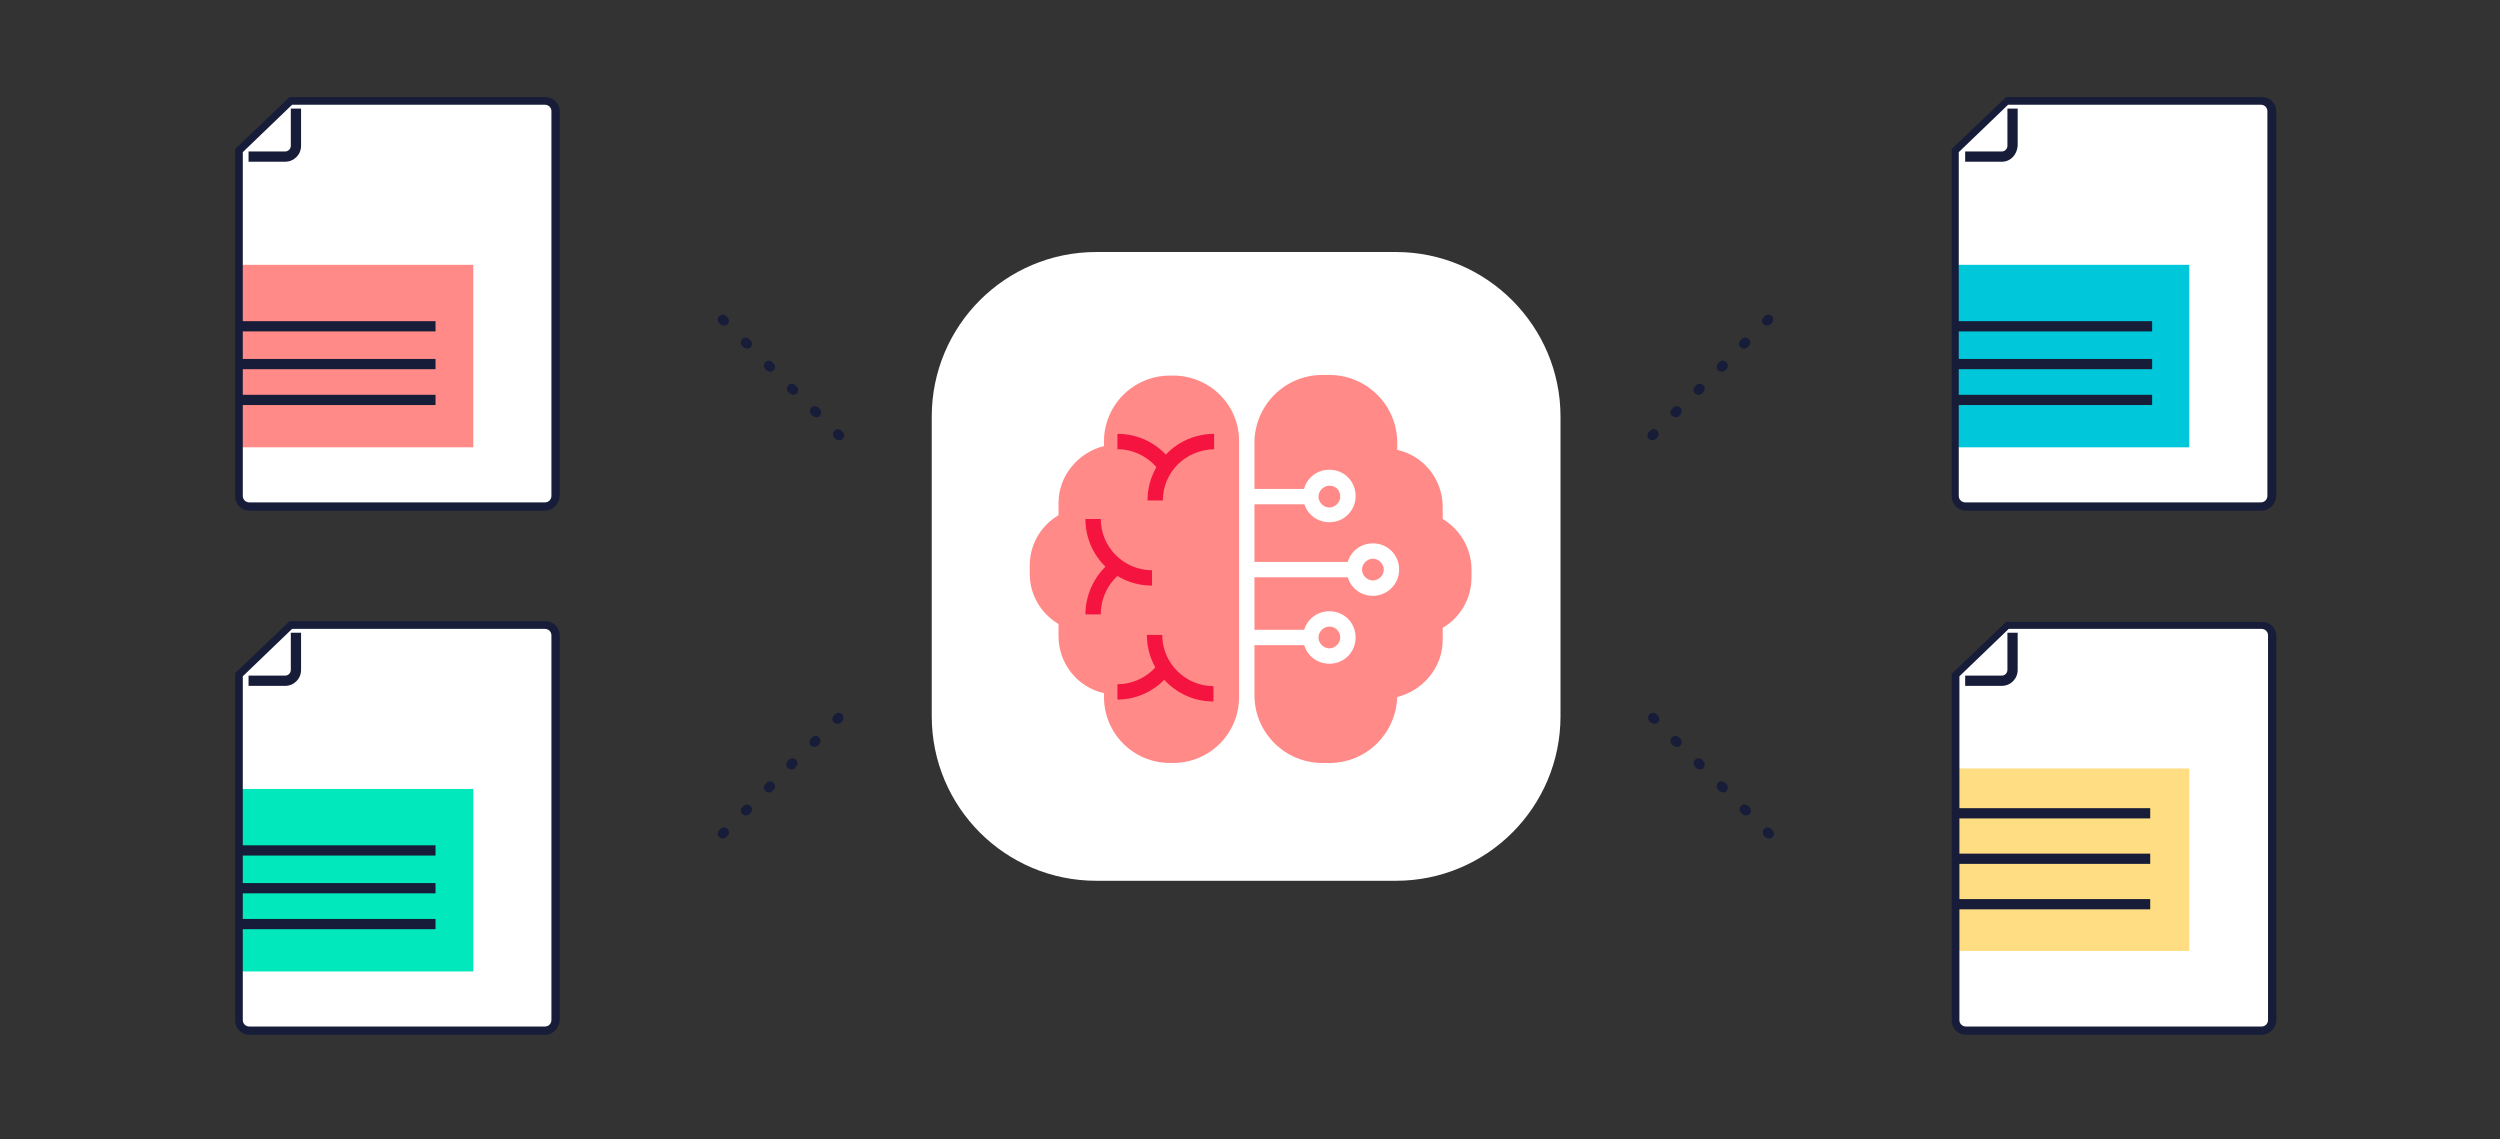 <?xml version="1.0" encoding="UTF-8"?><svg id="Layer_1" xmlns="http://www.w3.org/2000/svg" xmlns:xlink="http://www.w3.org/1999/xlink" viewBox="0 0 390.45 177.96"><rect x="0" y="0" width="390.45" height="177.96" fill="#333333" stroke="none"/><defs><clipPath id="clippath"><rect x="22.02" y="-65.44" width="340.4" height="298.6" style="fill:none;"/></clipPath></defs><g style="clip-path:url(#clippath);"><g><path d="M218.02,39.36h-46.8c-14.2,0-25.7,11.5-25.7,25.7v46.8c0,14.2,11.5,25.7,25.7,25.7h46.8c14.2,0,25.7-11.5,25.7-25.7v-46.8c0-14.1-11.5-25.7-25.7-25.7Z" style="fill:#fff;"/><path d="M183.22,58.66h-.5c-5.7,0-10.3,4.6-10.3,10.3v.7c-4,1-7.1,4.6-7.1,8.9v1.9c-2.7,1.6-4.5,4.5-4.5,7.9v1.2c0,3.4,1.8,6.3,4.5,7.9v1.9c0,4.3,3,8,7.1,8.9v.6c0,5.7,4.6,10.3,10.3,10.3h.5c5.7,0,10.3-4.6,10.3-10.3v-39.8c.1-5.8-4.6-10.4-10.3-10.4h0Z" style="fill:#ff8a87;"/><path d="M174.52,69.06c3,0,5.7,1.4,7.3,3.7l-7.3-3.7Z" style="fill:#ff8a87;"/><path d="M180.92,73.36c-1.5-2-3.9-3.2-6.4-3.2v-2.4c3.3,0,6.3,1.5,8.3,4.1l-1.9,1.5Z" style="fill:#f51440;"/><path d="M174.52,108.06c3,0,5.7-1.4,7.3-3.7l-7.3,3.7Z" style="fill:#ff8a87;"/><path d="M174.52,109.26v-2.4c2.5,0,4.9-1.2,6.4-3.2l1.9,1.4c-2,2.6-5,4.2-8.3,4.2Z" style="fill:#f51440;"/><path d="M180.42,78.16c0-5.1,4.1-9.2,9.2-9.2l-9.2,9.2Z" style="fill:#ff8a87;"/><path d="M181.62,78.16h-2.4c0-5.7,4.6-10.4,10.4-10.4v2.4c-4.5,.1-8,3.6-8,8Z" style="fill:#f51440;"/><path d="M180.42,99.16c0,5.1,4.1,9.2,9.2,9.2l-9.2-9.2Z" style="fill:#ff8a87;"/><path d="M189.52,109.56c-5.7,0-10.4-4.6-10.4-10.4h2.4c0,4.4,3.6,8,8,8v2.4Z" style="fill:#f51440;"/><path d="M170.72,81.16c0,5.1,4.1,9.2,9.2,9.2l-9.2-9.2Z" style="fill:#ff8a87;"/><path d="M179.92,91.46c-5.7,0-10.4-4.6-10.4-10.4h2.4c0,4.4,3.6,8,8,8v2.4Z" style="fill:#f51440;"/><path d="M170.72,95.96c0-3,1.5-5.7,3.8-7.4l-3.8,7.4Z" style="fill:#ff8a87;"/><path d="M171.92,95.96h-2.4c0-3.3,1.6-6.4,4.2-8.4l1.4,1.9c-2,1.5-3.2,3.9-3.2,6.5Z" style="fill:#f51440;"/><path d="M225.32,81.06v-1.9c0-4.3-3-8-7.1-8.9v-1.1c0-5.9-4.8-10.6-10.6-10.6h-1.1c-5.9,0-10.6,4.8-10.6,10.6v39.4c0,5.9,4.8,10.6,10.6,10.6h1.1c5.8,0,10.4-4.6,10.6-10.3,4-1,7.1-4.6,7.1-8.9v-1.9c2.7-1.6,4.5-4.5,4.5-7.9v-1.2c0-3.3-1.8-6.3-4.5-7.9h0Z" style="fill:#ff8a87;"/><path d="M204.82,76.36h-9.2v2.4h9.2v-2.4Z" style="fill:#fff;"/><path d="M207.62,81.56c-2.3,0-4.1-1.8-4.1-4.1s1.8-4.1,4.1-4.1,4.1,1.8,4.1,4.1-1.8,4.1-4.1,4.1Zm0-5.7c-.9,0-1.7,.8-1.7,1.7s.8,1.7,1.7,1.7,1.7-.8,1.7-1.7c0-1-.7-1.7-1.7-1.7Z" style="fill:#fff;"/><path d="M204.82,98.36h-9.2v2.4h9.2v-2.4Z" style="fill:#fff;"/><path d="M207.62,103.66c-2.3,0-4.1-1.8-4.1-4.1s1.8-4.1,4.1-4.1,4.1,1.8,4.1,4.1-1.8,4.1-4.1,4.1Zm0-5.8c-.9,0-1.7,.8-1.7,1.7s.8,1.7,1.7,1.7,1.7-.8,1.7-1.7c0-.9-.7-1.7-1.7-1.7Z" style="fill:#fff;"/><path d="M211.52,87.76h-15.9v2.4h15.9v-2.4Z" style="fill:#fff;"/><path d="M214.42,93.06c-2.3,0-4.1-1.8-4.1-4.1s1.8-4.1,4.1-4.1,4.1,1.8,4.1,4.1-1.9,4.1-4.1,4.1Zm0-5.8c-.9,0-1.7,.8-1.7,1.7s.8,1.7,1.7,1.7,1.7-.8,1.7-1.7-.8-1.7-1.7-1.7Z" style="fill:#fff;"/><path d="M131.12,68.76c-.2,0-.4-.1-.6-.2l-.2-.2c-.3-.3-.3-.8,0-1.1,.3-.3,.8-.3,1.1,0l.2,.2c.3,.3,.3,.8,0,1.1-.1,.1-.3,.2-.5,.2h0Zm-3.6-3.6c-.2,0-.4-.1-.6-.2l-.2-.2c-.3-.3-.3-.8,0-1.1,.3-.3,.8-.3,1.1,0l.2,.2c.3,.3,.3,.8,0,1.1-.1,.2-.3,.2-.5,.2h0Zm-3.6-3.5c-.2,0-.4-.1-.6-.2l-.2-.2c-.3-.3-.3-.8,0-1.1,.3-.3,.8-.3,1.1,0l.2,.2c.3,.3,.3,.8,0,1.1-.1,.1-.3,.2-.5,.2h0Zm-3.6-3.6c-.2,0-.4-.1-.6-.2l-.2-.2c-.3-.3-.3-.8,0-1.1,.3-.3,.8-.3,1.1,0l.2,.2c.3,.3,.3,.8,0,1.1-.1,.1-.3,.2-.5,.2h0Zm-3.6-3.6c-.2,0-.4-.1-.6-.2l-.2-.2c-.3-.3-.3-.8,0-1.1,.3-.3,.8-.3,1.1,0l.2,.2c.3,.3,.3,.8,0,1.1-.1,.1-.3,.2-.5,.2h0Zm-3.6-3.6c-.2,0-.4-.1-.6-.2l-.2-.2c-.3-.3-.3-.8,0-1.1,.3-.3,.8-.3,1.1,0l.2,.2c.3,.3,.3,.8,0,1.1,0,.1-.2,.2-.5,.2h0Z" style="fill:#171d38;"/><path d="M112.92,130.96c-.2,0-.4-.1-.6-.2-.3-.3-.3-.8,0-1.1l.2-.2c.3-.3,.8-.3,1.1,0s.3,.8,0,1.1l-.2,.2c-.1,.1-.3,.2-.5,.2h0Zm3.6-3.6c-.2,0-.4-.1-.6-.2-.3-.3-.3-.8,0-1.1l.2-.2c.3-.3,.8-.3,1.1,0s.3,.8,0,1.1l-.2,.2c-.1,.1-.3,.2-.5,.2h0Zm3.6-3.6c-.2,0-.4-.1-.6-.2-.3-.3-.3-.8,0-1.1l.2-.2c.3-.3,.8-.3,1.1,0s.3,.8,0,1.1l-.2,.2c-.1,.2-.3,.2-.5,.2h0Zm3.5-3.6c-.2,0-.4-.1-.6-.2-.3-.3-.3-.8,0-1.1l.2-.2c.3-.3,.8-.3,1.1,0s.3,.8,0,1.1l-.2,.2c0,.2-.2,.2-.5,.2h0Zm3.6-3.5c-.2,0-.4-.1-.6-.2-.3-.3-.3-.8,0-1.1l.2-.2c.3-.3,.8-.3,1.1,0s.3,.8,0,1.1l-.2,.2c-.1,.1-.3,.2-.5,.2h0Zm3.6-3.6c-.2,0-.4-.1-.6-.2-.3-.3-.3-.8,0-1.1l.2-.2c.3-.3,.8-.3,1.1,0s.3,.8,0,1.1l-.2,.2c-.1,.1-.3,.2-.5,.2h0Z" style="fill:#171d38;"/><path d="M258.12,68.76c-.2,0-.4-.1-.6-.2-.3-.3-.3-.8,0-1.1l.2-.2c.3-.3,.8-.3,1.1,0,.3,.3,.3,.8,0,1.1l-.2,.2c-.1,.1-.3,.2-.5,.2h0Zm3.6-3.6c-.2,0-.4-.1-.6-.2-.3-.3-.3-.8,0-1.1l.2-.2c.3-.3,.8-.3,1.1,0,.3,.3,.3,.8,0,1.1l-.2,.2c-.1,.2-.3,.2-.5,.2h0Zm3.6-3.5c-.2,0-.4-.1-.6-.2-.3-.3-.3-.8,0-1.1l.2-.2c.3-.3,.8-.3,1.1,0,.3,.3,.3,.8,0,1.1l-.2,.2c-.1,.1-.3,.2-.5,.2h0Zm3.6-3.6c-.2,0-.4-.1-.6-.2-.3-.3-.3-.8,0-1.1l.2-.2c.3-.3,.8-.3,1.1,0,.3,.3,.3,.8,0,1.1l-.2,.2c-.1,.1-.3,.2-.5,.2h0Zm3.5-3.6c-.2,0-.4-.1-.6-.2-.3-.3-.3-.8,0-1.1l.2-.2c.3-.3,.8-.3,1.1,0,.3,.3,.3,.8,0,1.1l-.2,.2c-.1,.1-.3,.2-.5,.2h0Zm3.6-3.6c-.2,0-.4-.1-.6-.2-.3-.3-.3-.8,0-1.1l.2-.2c.3-.3,.8-.3,1.1,0,.3,.3,.3,.8,0,1.1l-.2,.2c-.1,.1-.3,.2-.5,.2h0Z" style="fill:#171d38;"/><path d="M276.32,130.96c-.2,0-.4-.1-.6-.2l-.2-.2c-.3-.3-.3-.8,0-1.1s.8-.3,1.1,0l.2,.2c.3,.3,.3,.8,0,1.1-.1,.1-.3,.2-.5,.2h0Zm-3.6-3.6c-.2,0-.4-.1-.6-.2l-.2-.2c-.3-.3-.3-.8,0-1.1s.8-.3,1.1,0l.2,.2c.3,.3,.3,.8,0,1.1-.1,.1-.3,.2-.5,.2h0Zm-3.6-3.6c-.2,0-.4-.1-.6-.2l-.2-.2c-.3-.3-.3-.8,0-1.1s.8-.3,1.1,0l.2,.2c.3,.3,.3,.8,0,1.1-.1,.2-.3,.2-.5,.2h0Zm-3.6-3.6c-.2,0-.4-.1-.6-.2l-.2-.2c-.3-.3-.3-.8,0-1.1s.8-.3,1.1,0l.2,.2c.3,.3,.3,.8,0,1.1-.1,.2-.3,.2-.5,.2h0Zm-3.6-3.5c-.2,0-.4-.1-.6-.2l-.2-.2c-.3-.3-.3-.8,0-1.1s.8-.3,1.1,0l.2,.2c.3,.3,.3,.8,0,1.1-.1,.1-.3,.2-.5,.2h0Zm-3.5-3.6c-.2,0-.4-.1-.6-.2l-.2-.2c-.3-.3-.3-.8,0-1.1s.8-.3,1.1,0l.2,.2c.3,.3,.3,.8,0,1.1-.1,.1-.3,.2-.5,.2h0Z" style="fill:#171d38;"/><g><path d="M44.92,29.36h5.7c.9,0,1.6-.7,1.6-1.7v-5.8" style="fill:#fff;"/><path d="M50.62,30.16h-5.7v-1.6h5.7c.5,0,.9-.4,.9-.9v-5.8h1.6v5.8c0,1.4-1.1,2.5-2.5,2.5Z" style="fill:#171c38;"/><path d="M85.12,79.16H38.92c-.9,0-1.6-.7-1.6-1.6V23.56l8.1-7.8h39.7c.9,0,1.6,.7,1.6,1.6v60.1c0,.9-.7,1.7-1.6,1.7h0Z" style="fill:#fff;"/><path d="M73.92,41.36H37.32v28.5h36.6v-28.5Z" style="fill:#ff8a87;"/><path d="M85.12,79.76H38.92c-1.2,0-2.2-1-2.2-2.2V23.26l8.5-8.1h40c1.2,0,2.2,1,2.2,2.2v60.1c-.1,1.3-1.1,2.3-2.3,2.3h0ZM37.92,23.76v53.7c0,.6,.5,1,1,1h46.2c.6,0,1-.5,1-1V17.36c0-.6-.5-1-1-1H45.62l-7.7,7.4Z" style="fill:#171d38;"/><path d="M44.52,25.26h-5.7v-1.6h5.7c.5,0,.9-.4,.9-.9v-5.8h1.6v5.8c0,1.4-1.1,2.5-2.5,2.5h0Z" style="fill:#171c38;"/><path d="M68.02,56.06h-30.8v1.6h30.8v-1.6Z" style="fill:#171c38;"/><path d="M68.02,50.16h-30.8v1.6h30.8v-1.6Z" style="fill:#171c38;"/><path d="M68.02,61.66h-30.8v1.6h30.8v-1.6Z" style="fill:#171c38;"/><path d="M44.92,111.22h5.7c.9,0,1.6-.7,1.6-1.7v-5.8" style="fill:#fff;"/><path d="M50.62,112.02h-5.7v-1.6h5.7c.5,0,.9-.4,.9-.9v-5.8h1.6v5.8c0,1.4-1.1,2.5-2.5,2.5Z" style="fill:#171c38;"/><path d="M85.12,161.02H38.92c-.9,0-1.6-.7-1.6-1.6v-54l8.1-7.8h39.7c.9,0,1.6,.7,1.6,1.6v60.1c0,.9-.7,1.7-1.6,1.7h0Z" style="fill:#fff;"/><path d="M73.92,123.22H37.32v28.5h36.6v-28.5Z" style="fill:#00e8bb;"/><path d="M85.12,161.62H38.92c-1.2,0-2.2-1-2.2-2.2v-54.3l8.5-8.1h40c1.2,0,2.2,1,2.2,2.2v60.1c-.1,1.3-1.1,2.3-2.3,2.3h0Zm-47.2-56v53.7c0,.6,.5,1,1,1h46.2c.6,0,1-.5,1-1v-60.1c0-.6-.5-1-1-1H45.62l-7.7,7.4Z" style="fill:#171d38;"/><path d="M44.52,107.12h-5.7v-1.6h5.7c.5,0,.9-.4,.9-.9v-5.8h1.6v5.8c0,1.4-1.1,2.5-2.5,2.5h0Z" style="fill:#171c38;"/><path d="M68.02,137.92h-30.8v1.6h30.8v-1.6Z" style="fill:#171c38;"/><path d="M68.02,132.02h-30.8v1.6h30.8v-1.6Z" style="fill:#171c38;"/><path d="M68.02,143.52h-30.8v1.6h30.8v-1.6Z" style="fill:#171c38;"/></g><g><g><path d="M313.02,29.36h5.7c.9,0,1.6-.7,1.6-1.7v-5.8" style="fill:#fff;"/><path d="M318.72,30.16h-5.7v-1.6h5.7c.5,0,.9-.4,.9-.9v-5.8h1.6v5.8c-.1,1.4-1.2,2.5-2.5,2.5Z" style="fill:#171c38;"/><path d="M353.22,79.16h-46.2c-.9,0-1.6-.7-1.6-1.6V23.56l8.1-7.8h39.7c.9,0,1.6,.7,1.6,1.6v60.1c0,1-.7,1.7-1.6,1.7h0Z" style="fill:#fff;"/><path d="M341.92,41.36h-36.6v28.5h36.6v-28.5Z" style="fill:#00c7d9;"/><path d="M353.22,79.76h-46.2c-1.2,0-2.2-1-2.2-2.2V23.26l8.5-8.1h40c1.2,0,2.2,1,2.2,2.2v60.1c-.1,1.3-1.1,2.3-2.3,2.3h0Zm-47.3-56v53.7c0,.6,.5,1,1,1h46.2c.6,0,1-.5,1-1V17.36c0-.6-.5-1-1-1h-39.5l-7.7,7.4Z" style="fill:#171d38;"/><path d="M312.62,25.26h-5.7v-1.6h5.7c.5,0,.9-.4,.9-.9v-5.8h1.6v5.8c-.1,1.4-1.1,2.5-2.5,2.5h0Z" style="fill:#171c38;"/><path d="M336.12,56.06h-30.8v1.6h30.8v-1.6Z" style="fill:#171c38;"/><path d="M336.12,50.16h-30.8v1.6h30.8v-1.6Z" style="fill:#171c38;"/><path d="M336.12,61.66h-30.8v1.6h30.8v-1.6Z" style="fill:#171c38;"/></g><g><path d="M313.02,111.22h5.7c.9,0,1.6-.7,1.6-1.7v-5.8" style="fill:#fff;"/><path d="M318.72,112.02h-5.7v-1.6h5.7c.5,0,.9-.4,.9-.9v-5.8h1.6v5.8c0,1.4-1.1,2.5-2.5,2.5Z" style="fill:#171c38;"/><path d="M353.22,161.02h-46.2c-.9,0-1.6-.7-1.6-1.6v-54l8.1-7.8h39.7c.9,0,1.6,.7,1.6,1.6v60.1c0,.9-.7,1.7-1.6,1.7Z" style="fill:#fff;"/><path d="M341.92,120.02h-36.6v28.5h36.6v-28.5Z" style="fill:#ffde83;"/><path d="M353.22,161.62h-46.2c-1.2,0-2.2-1-2.2-2.2v-54.2l8.5-8.1h40c1.2,0,2.2,1,2.2,2.2v60.1c-.1,1.2-1.1,2.2-2.3,2.2h0Zm-47.2-56v53.7c0,.6,.5,1,1,1h46.2c.6,0,1-.5,1-1v-60.1c0-.6-.5-1-1-1h-39.5l-7.7,7.4h0Z" style="fill:#171d38;"/><path d="M312.62,107.12h-5.7v-1.6h5.7c.5,0,.9-.4,.9-.9v-5.8h1.6v5.8c0,1.4-1.1,2.5-2.5,2.5Z" style="fill:#171c38;"/><path d="M335.82,133.32h-30.8v1.6h30.8v-1.6Z" style="fill:#171c38;"/><path d="M335.82,126.22h-30.8v1.6h30.8v-1.6Z" style="fill:#171c38;"/><path d="M335.82,140.42h-30.8v1.6h30.8v-1.6Z" style="fill:#171c38;"/></g></g></g></g></svg>